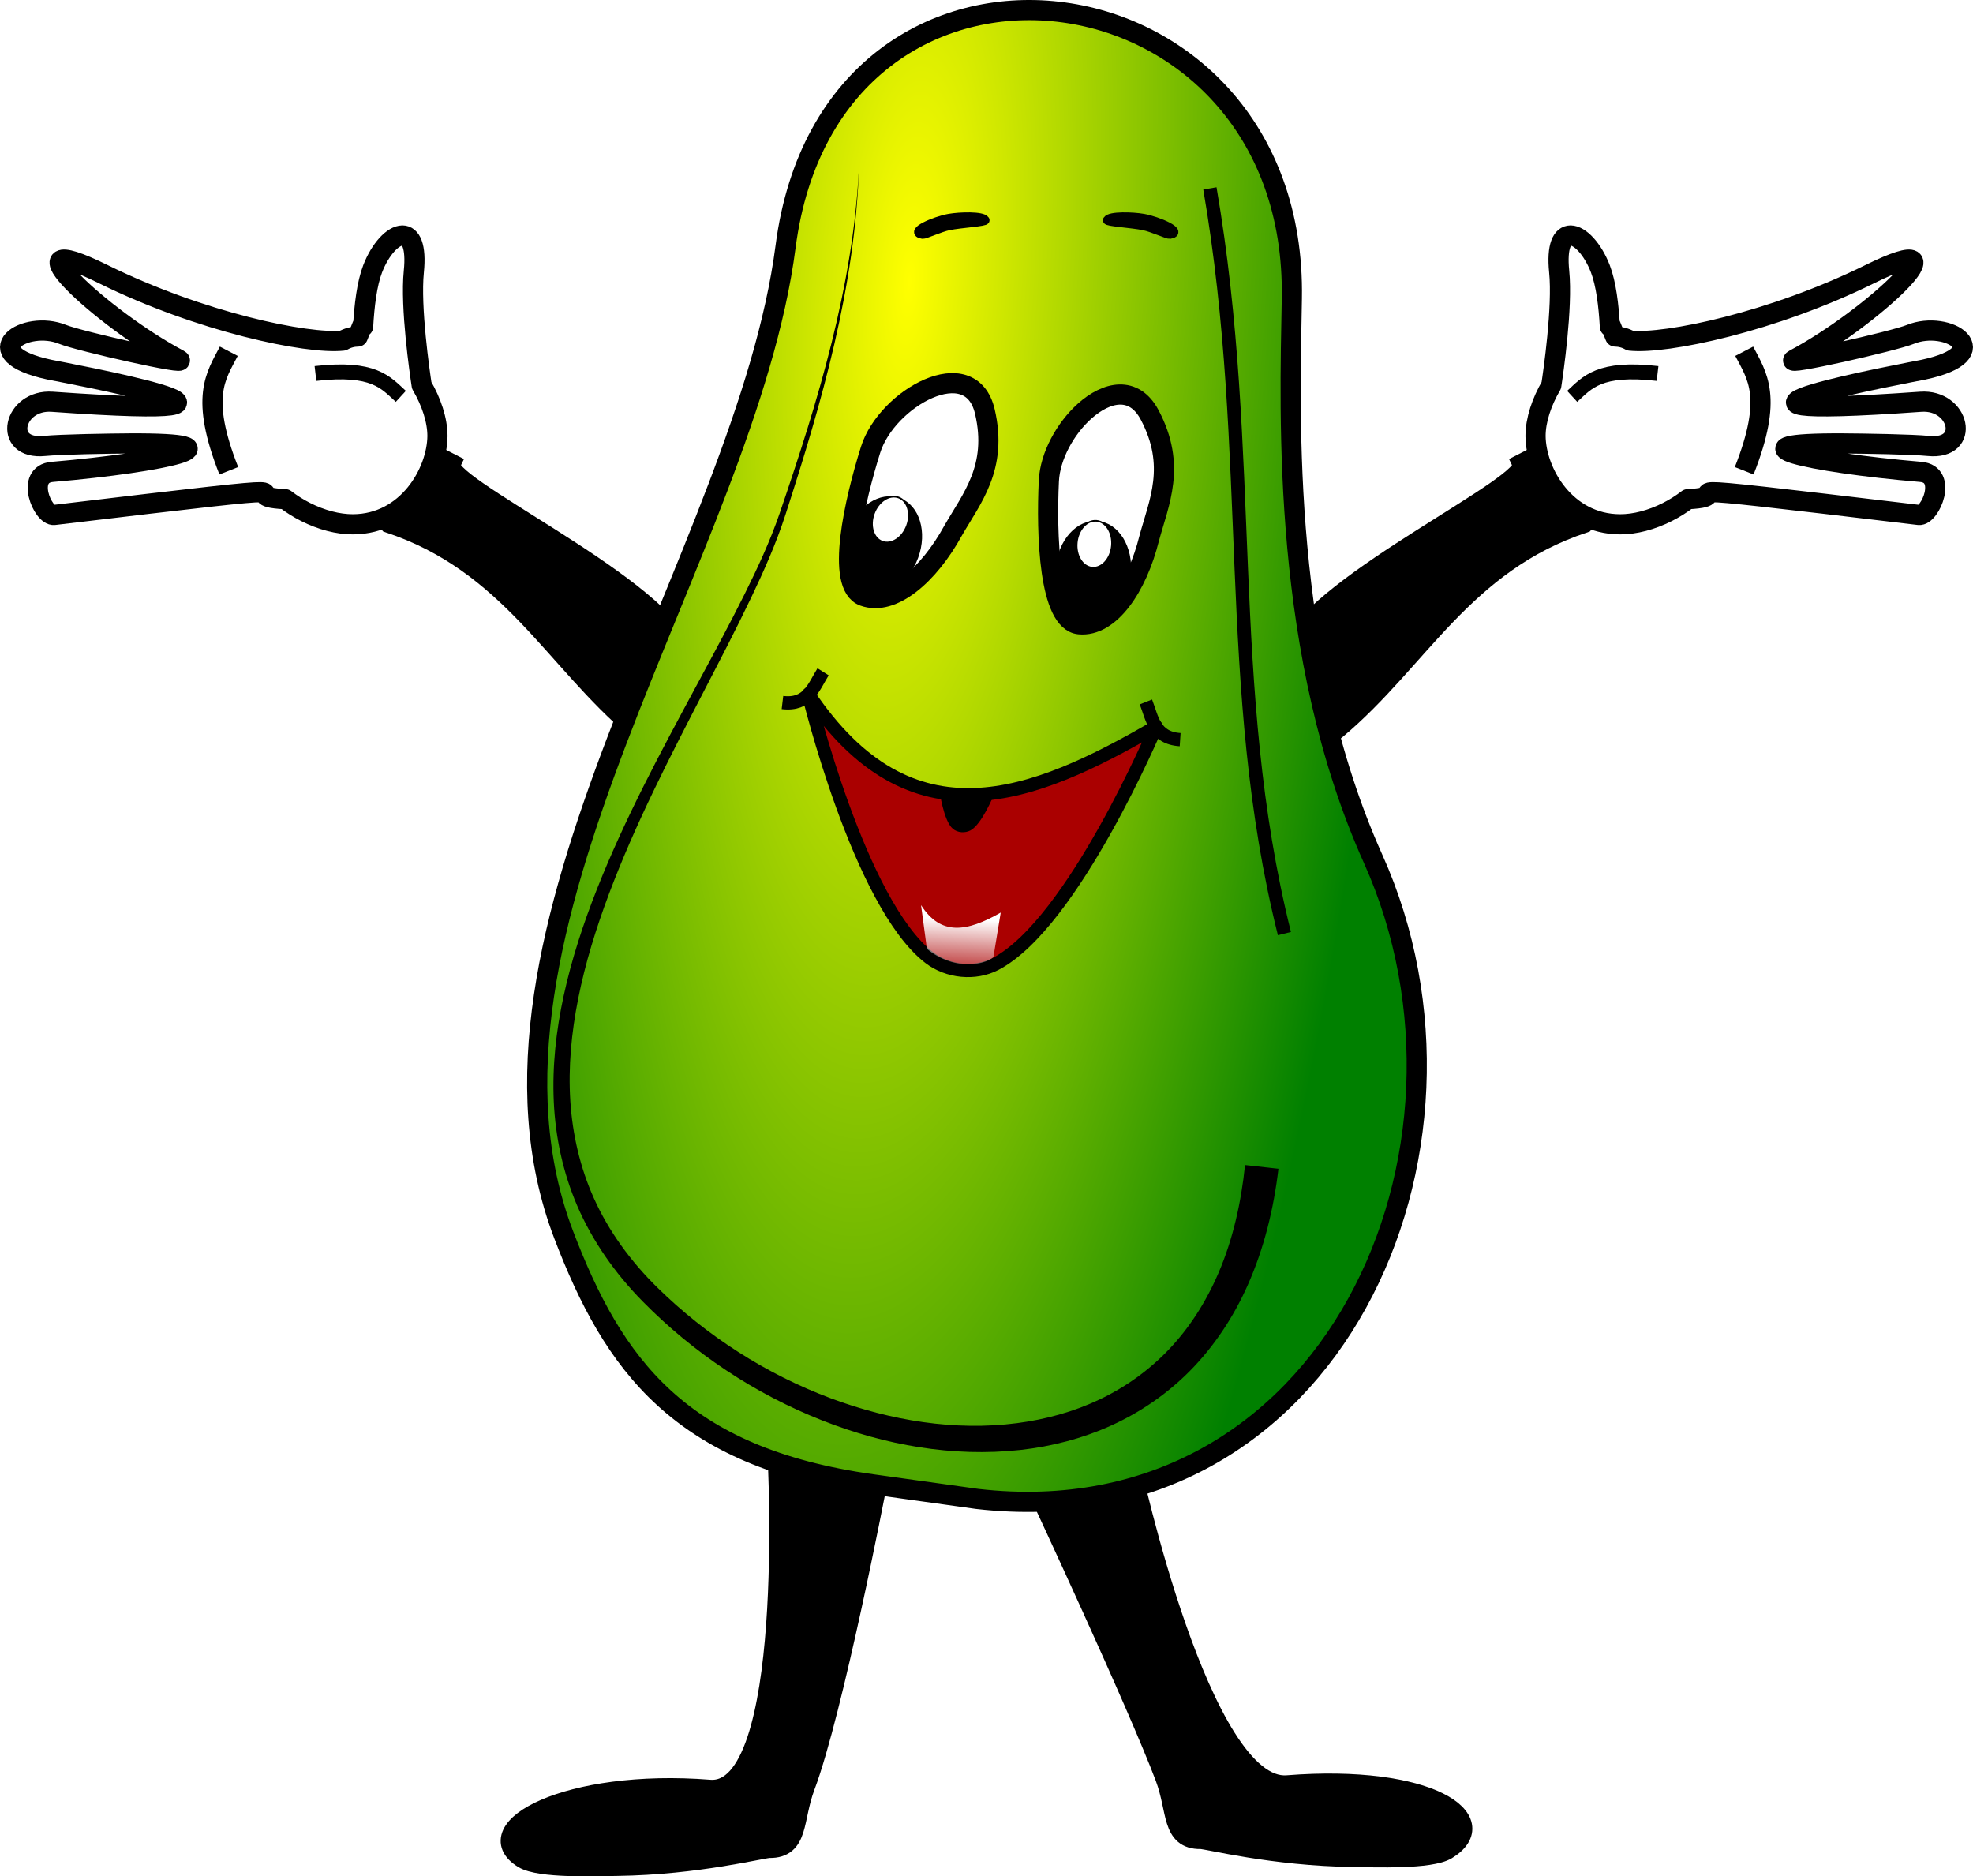 <?xml version="1.0" encoding="UTF-8" standalone="no"?>
<!-- Created with Inkscape (http://www.inkscape.org/) -->

<svg
   xmlns:dc="http://purl.org/dc/elements/1.1/"
   xmlns:cc="http://creativecommons.org/ns#"
   xmlns:rdf="http://www.w3.org/1999/02/22-rdf-syntax-ns#"
   xmlns:svg="http://www.w3.org/2000/svg"
   xmlns="http://www.w3.org/2000/svg"
   xmlns:xlink="http://www.w3.org/1999/xlink"
   xmlns:sodipodi="http://sodipodi.sourceforge.net/DTD/sodipodi-0.dtd"
   xmlns:inkscape="http://www.inkscape.org/namespaces/inkscape"
   width="587.078"
   height="558.292"
   id="svg2"
   version="1.1"
   inkscape:version="0.47 r22583"
   sodipodi:docname="palta.svg">
  <defs
     id="defs4">
    <inkscape:path-effect
       effect="skeletal"
       id="path-effect3027"
       is_visible="true"
       pattern="m 79.822,-230.031 10,5 0,-10 z"
       copytype="single_stretched"
       prop_scale="1"
       scale_y_rel="false"
       spacing="0"
       normal_offset="0"
       tang_offset="0"
       prop_units="false"
       vertical_pattern="false"
       fuse_tolerance="0" />
    <linearGradient
       inkscape:collect="always"
       id="linearGradient4012">
      <stop
         style="stop-color:#ffff00;stop-opacity:1;"
         offset="0"
         id="stop4014" />
      <stop
         style="stop-color:#008000;stop-opacity:1"
         offset="1"
         id="stop4016" />
    </linearGradient>
    <linearGradient
       id="linearGradient3944">
      <stop
         id="stop3946"
         offset="0"
         style="stop-color:#00d400;stop-opacity:0;" />
      <stop
         id="stop3950"
         offset="1"
         style="stop-color:#000000;stop-opacity:1" />
    </linearGradient>
    <linearGradient
       inkscape:collect="always"
       id="linearGradient3012">
      <stop
         style="stop-color:#ffffff;stop-opacity:1;"
         offset="0"
         id="stop3014" />
      <stop
         style="stop-color:#ffffff;stop-opacity:0;"
         offset="1"
         id="stop3016" />
    </linearGradient>
    <linearGradient
       id="linearGradient2943">
      <stop
         style="stop-color:#00d400;stop-opacity:1;"
         offset="0"
         id="stop2945" />
      <stop
         id="stop2951"
         offset="0.408"
         style="stop-color:#abc837;stop-opacity:1" />
      <stop
         style="stop-color:#008000;stop-opacity:1"
         offset="1"
         id="stop2947" />
    </linearGradient>
    <inkscape:perspective
       sodipodi:type="inkscape:persp3d"
       inkscape:vp_x="46.697631 : 597.77387 : 1"
       inkscape:vp_y="0 : 954.43651 : 0"
       inkscape:vp_z="639.02463 : 597.77387 : 1"
       inkscape:persp3d-origin="342.86112 : 430.37172 : 1"
       id="perspective10" />
    <inkscape:perspective
       id="perspective2926"
       inkscape:persp3d-origin="0.5 : 0.33333333 : 1"
       inkscape:vp_z="1 : 0.5 : 1"
       inkscape:vp_y="0 : 1000 : 0"
       inkscape:vp_x="0 : 0.5 : 1"
       sodipodi:type="inkscape:persp3d" />
    <linearGradient
       inkscape:collect="always"
       xlink:href="#linearGradient3944"
       id="linearGradient3942"
       gradientUnits="userSpaceOnUse"
       x1="240.803"
       y1="622.257"
       x2="272.818"
       y2="889.507" />
    <linearGradient
       inkscape:collect="always"
       xlink:href="#linearGradient3944"
       id="linearGradient3952"
       gradientUnits="userSpaceOnUse"
       x1="182.342"
       y1="629.217"
       x2="396.74"
       y2="930.291"
       gradientTransform="translate(376.669,0)" />
    <linearGradient
       inkscape:collect="always"
       xlink:href="#linearGradient3012"
       id="linearGradient4061"
       gradientUnits="userSpaceOnUse"
       gradientTransform="translate(-0.888,-1.112)"
       x1="246.093"
       y1="794.72"
       x2="246.981"
       y2="821.373" />
    <linearGradient
       inkscape:collect="always"
       xlink:href="#linearGradient3012"
       id="linearGradient4092"
       gradientUnits="userSpaceOnUse"
       gradientTransform="translate(-0.888,-1.112)"
       x1="246.093"
       y1="794.72"
       x2="246.981"
       y2="821.373" />
    <inkscape:perspective
       id="perspective3006"
       inkscape:persp3d-origin="0.5 : 0.33333333 : 1"
       inkscape:vp_z="1 : 0.5 : 1"
       inkscape:vp_y="0 : 1000 : 0"
       inkscape:vp_x="0 : 0.5 : 1"
       sodipodi:type="inkscape:persp3d" />
    <radialGradient
       inkscape:collect="always"
       xlink:href="#linearGradient4012"
       id="radialGradient3014"
       cx="275.522"
       cy="450.549"
       fx="275.522"
       fy="450.549"
       r="128.62"
       gradientTransform="matrix(-0.261,4.089,-1.156,-0.074,995.55,-800.034)"
       gradientUnits="userSpaceOnUse" />
    <filter
       id="filter3045"
       inkscape:label="Roughen"
       inkscape:menu="ABCs"
       inkscape:menu-tooltip="Small-scale roughening to edges and content"
       color-interpolation-filters="sRGB">
      <feTurbulence
         id="feTurbulence3047"
         numOctaves="3"
         seed="0"
         type="turbulence"
         baseFrequency="0.04"
         result="result91" />
      <feDisplacementMap
         id="feDisplacementMap3049"
         in2="result91"
         scale="6.6"
         yChannelSelector="G"
         xChannelSelector="R"
         in="SourceGraphic" />
    </filter>
    <filter
       inkscape:collect="always"
       id="filter3875"
       x="-0.183"
       width="1.366"
       y="-0.103"
       height="1.207"
       color-interpolation-filters="sRGB">
      <feGaussianBlur
         inkscape:collect="always"
         stdDeviation="16.444"
         id="feGaussianBlur3877" />
    </filter>
    <linearGradient
       inkscape:collect="always"
       xlink:href="#linearGradient3012"
       id="linearGradient3887"
       gradientUnits="userSpaceOnUse"
       gradientTransform="translate(-0.888,-1.112)"
       x1="246.093"
       y1="794.72"
       x2="246.981"
       y2="821.373" />
    <linearGradient
       inkscape:collect="always"
       xlink:href="#linearGradient3012"
       id="linearGradient3896"
       gradientUnits="userSpaceOnUse"
       gradientTransform="translate(-0.888,-1.112)"
       x1="246.093"
       y1="794.72"
       x2="246.981"
       y2="821.373" />
    <linearGradient
       inkscape:collect="always"
       xlink:href="#linearGradient3012"
       id="linearGradient3900"
       gradientUnits="userSpaceOnUse"
       gradientTransform="matrix(0.597,0.056,-0.067,0.716,324.564,-100.168)"
       x1="246.093"
       y1="794.72"
       x2="246.981"
       y2="821.373" />
    <filter
       inkscape:collect="always"
       id="filter3987"
       x="-1.188"
       width="3.376"
       y="-0.119"
       height="1.238"
       color-interpolation-filters="sRGB">
      <feGaussianBlur
         inkscape:collect="always"
         stdDeviation="10.976"
         id="feGaussianBlur3989" />
    </filter>
  </defs>
  <sodipodi:namedview
     id="base"
     pagecolor="#ffffff"
     bordercolor="#666666"
     borderopacity="1.0"
     inkscape:pageopacity="0.0"
     inkscape:pageshadow="2"
     inkscape:zoom="0.45100435"
     inkscape:cx="703.25408"
     inkscape:cy="124.06123"
     inkscape:document-units="px"
     inkscape:current-layer="layer1"
     showgrid="false"
     inkscape:snap-global="false"
     inkscape:window-width="1024"
     inkscape:window-height="717"
     inkscape:window-x="0"
     inkscape:window-y="24"
     inkscape:window-maximized="1" />
  <g
     inkscape:label="Capa 1"
     inkscape:groupmode="layer"
     id="layer1"
     transform="translate(-132.221,-209.171)">
    <path
       style="fill:#000000;fill-opacity:1;fill-rule:nonzero;stroke:#000000;stroke-width:6;stroke-linejoin:round;stroke-miterlimit:4;stroke-opacity:1"
       d="m 363.603,642.285 29.365,9.273 c 0,0 -12.853,66.881 -21.24,89.139 -3.676,9.757 -1.75,18.399 -10.561,18.305 -2.019,-0.02 -21.346,5.028 -45.391,5.34 -6.306,0.082 -22.922,0.754 -27.793,-2.211 -14.169,-8.625 12.969,-23.756 55.389,-20.414 25.847,2.036 20.23,-99.431 20.23,-99.431 z"
       id="rect3968"
       sodipodi:nodetypes="ccsssssc" />
    <path
       sodipodi:nodetypes="ccsssssc"
       id="path3971"
       d="m 468.544,644.934 -26.716,9.273 c 0,0 28.748,61.583 37.135,83.84 3.676,9.757 1.75,18.399 10.561,18.305 2.019,-0.02 21.346,5.028 45.391,5.34 6.306,0.082 22.922,0.754 27.793,-2.211 14.169,-8.625 -5.022,-22.432 -47.441,-19.089 -25.847,2.036 -46.723,-95.457 -46.723,-95.457 z"
       style="fill:#000000;fill-opacity:1;fill-rule:nonzero;stroke:#000000;stroke-width:6;stroke-linejoin:round;stroke-miterlimit:4;stroke-opacity:1" />
    <g
       id="g3881"
       transform="translate(179.711,-268.437)">
      <g
         id="g3888">
        <path
           style="fill:#000000;fill-opacity:1;fill-rule:nonzero;stroke:#000000;stroke-width:6;stroke-opacity:1"
           d="m 22.088,582.614 64.463,32.901 c -3.148,6.297 59.55,34.752 69.21,55.298 3.894,8.282 -6.806,29.6 -13.821,23.723 -24.488,-20.516 -37.745,-49.455 -73.699,-61.371 l -46.154,-50.551 z"
           id="rect3023"
           sodipodi:nodetypes="ccsscc" />
        <g
           transform="translate(-26.29,144.021)"
           id="g3051">
          <path
             style="fill:#ffffff;fill-opacity:1;fill-rule:nonzero;stroke:#000000;stroke-width:6;stroke-linejoin:round;stroke-miterlimit:4;stroke-opacity:1"
             d="m 98.562,403.656 c -2.791,-0.011 -6.588,3.982 -8.875,9.906 -1.709,4.427 -2.493,10.928 -2.844,17.219 -0.076,-0.117 -0.16,-0.222 -0.25,-0.344 l -1.312,3.281 c -1.553,0.03 -3.045,0.409 -4.469,1.219 -10.646,1.124 -42.434,-5.528 -71.292,-19.778 -30.551,-15.086 -0.625,13.153 22.482,25.412 4,2.122 -29.773,-5.526 -34.534,-7.477 -11.175,-4.58 -26.729,5.578 -4,10.469 2.824,0.608 83.518,15.442 0.875,9.562 -11.579,-0.824 -15.067,14.429 -2.281,13.156 4.84,-0.482 18.979,-0.714 25.369,-0.75 35.292,-0.197 10.64,5.603 -23.088,8.468 -8.154,0.693 -2.838,13.218 0.562,12.812 90.54,-10.796 50.151,-5.689 68.781,-4.688 1.89,1.464 3.947,2.742 6.062,3.812 4.648,2.351 9.632,3.675 14.094,3.656 16.184,-0.068 25.026,-15.46 25.125,-26.25 0,-4.79 -1.828,-10.211 -4.688,-15.094 -0.574,-3.756 -3.419,-23.219 -2.344,-33.844 0.772,-7.626 -0.912,-10.741 -3.375,-10.75 z"
             id="path3053"
             sodipodi:nodetypes="csccccssssssssscssccsc" />
          <path
             style="fill:none;stroke:#000000;stroke-width:6;stroke-linecap:butt;stroke-linejoin:miter;stroke-opacity:1"
             d="m 46.878,473.663 c -8.677,-21.978 -3.84,-28.188 0,-35.563"
             id="path3055"
             sodipodi:nodetypes="cc" />
          <path
             sodipodi:nodetypes="cc"
             id="path3057"
             d="m 72.664,444.717 c 17.359,-1.992 20.869,2.652 25.401,6.806"
             style="fill:none;stroke:#000000;stroke-width:4.437;stroke-linecap:butt;stroke-linejoin:miter;stroke-opacity:1" />
        </g>
      </g>
      <g
         id="g3928"
         transform="matrix(-1,0,0,1,492.097,0)">
        <path
           sodipodi:nodetypes="ccsscc"
           id="path3930"
           d="m 22.088,582.614 64.463,32.901 c -3.148,6.297 59.55,34.752 69.21,55.298 3.894,8.282 -6.806,29.6 -13.821,23.723 -24.488,-20.516 -37.745,-49.455 -73.699,-61.371 l -46.154,-50.551 z"
           style="fill:#000000;fill-opacity:1;fill-rule:nonzero;stroke:#000000;stroke-width:6;stroke-opacity:1" />
        <g
           id="g3932"
           transform="translate(-26.29,144.021)">
          <path
             sodipodi:nodetypes="csccccssssssssscssccsc"
             id="path3934"
             d="m 98.562,403.656 c -2.791,-0.011 -6.588,3.982 -8.875,9.906 -1.709,4.427 -2.493,10.928 -2.844,17.219 -0.076,-0.117 -0.16,-0.222 -0.25,-0.344 l -1.312,3.281 c -1.553,0.03 -3.045,0.409 -4.469,1.219 -10.646,1.124 -42.434,-5.528 -71.292,-19.778 -30.551,-15.086 -0.625,13.153 22.482,25.412 4,2.122 -29.773,-5.526 -34.534,-7.477 -11.175,-4.58 -26.729,5.578 -4,10.469 2.824,0.608 83.518,15.442 0.875,9.562 -11.579,-0.824 -15.067,14.429 -2.281,13.156 4.84,-0.482 18.979,-0.714 25.369,-0.75 35.292,-0.197 10.64,5.603 -23.088,8.468 -8.154,0.693 -2.838,13.218 0.562,12.812 90.54,-10.796 50.151,-5.689 68.781,-4.688 1.89,1.464 3.947,2.742 6.062,3.812 4.648,2.351 9.632,3.675 14.094,3.656 16.184,-0.068 25.026,-15.46 25.125,-26.25 0,-4.79 -1.828,-10.211 -4.688,-15.094 -0.574,-3.756 -3.419,-23.219 -2.344,-33.844 0.772,-7.626 -0.912,-10.741 -3.375,-10.75 z"
             style="fill:#ffffff;fill-opacity:1;fill-rule:nonzero;stroke:#000000;stroke-width:6;stroke-linejoin:round;stroke-miterlimit:4;stroke-opacity:1" />
          <path
             sodipodi:nodetypes="cc"
             id="path3936"
             d="m 46.878,473.663 c -8.677,-21.978 -3.84,-28.188 0,-35.563"
             style="fill:none;stroke:#000000;stroke-width:6;stroke-linecap:butt;stroke-linejoin:miter;stroke-opacity:1" />
          <path
             style="fill:none;stroke:#000000;stroke-width:4.437;stroke-linecap:butt;stroke-linejoin:miter;stroke-opacity:1"
             d="m 72.664,444.717 c 17.359,-1.992 20.869,2.652 25.401,6.806"
             id="path3938"
             sodipodi:nodetypes="cc" />
        </g>
      </g>
    </g>
    <path
       style="fill:url(#radialGradient3014);fill-opacity:1;fill-rule:nonzero;stroke:#000000;stroke-width:6;stroke-linejoin:round;stroke-miterlimit:4;stroke-opacity:1"
       d="m 365.973,282.541 c 13.548,-104.512 152.492,-86.996 150.641,15.494 -0.642,35.561 -3.089,105.956 24.195,166.699 38.931,86.675 -12.442,202.493 -117.788,190.434 l -31.16,-4.343 C 334.333,642.808 314.666,615.1 299.965,576.618 265.511,486.43 354.174,373.559 365.973,282.541 z"
       id="rect2932"
       sodipodi:nodetypes="cssssss" />
    <g
       id="g3020"
       transform="matrix(0.967,0.254,-0.254,0.967,240.354,-298.403)">
      <path
         style="fill:#ffffff;fill-opacity:1;fill-rule:nonzero;stroke:#000000;stroke-width:6;stroke-linejoin:round;stroke-miterlimit:4;stroke-opacity:1"
         d="m 338.818,599.229 c -3.606,14.468 -11.694,26.391 -20.767,25.544 -9.074,-0.847 -9.84,-26.843 -9.076,-42.688 0.774,-16.041 21.372,-35.873 29.99,-19.616 8.045,15.176 2.735,26.079 -0.147,36.76 z"
         id="path2953"
         sodipodi:nodetypes="csssc" />
      <path
         transform="matrix(0.996,0.093,-0.093,0.996,160.481,-0.025)"
         d="m 225.714,590.934 c 0,7.89 -4.797,14.286 -10.714,14.286 -5.917,0 -10.714,-6.396 -10.714,-14.286 0,-7.89 4.797,-14.286 10.714,-14.286 5.917,0 10.714,6.396 10.714,14.286 z"
         sodipodi:ry="14.285714"
         sodipodi:rx="10.714286"
         sodipodi:cy="590.93359"
         sodipodi:cx="215"
         id="path2967"
         style="fill:#000000;fill-opacity:1;fill-rule:nonzero;stroke:#000000;stroke-width:1;stroke-linejoin:round;stroke-miterlimit:4;stroke-opacity:1;stroke-dasharray:none"
         sodipodi:type="arc" />
      <path
         sodipodi:type="arc"
         style="fill:#ffffff;fill-opacity:1;fill-rule:nonzero;stroke:#000000;stroke-width:1;stroke-linejoin:round;stroke-miterlimit:4;stroke-opacity:1;stroke-dasharray:none"
         id="path2969"
         sodipodi:cx="215"
         sodipodi:cy="590.93359"
         sodipodi:rx="10.714286"
         sodipodi:ry="14.285714"
         d="m 225.714,590.934 c 0,7.89 -4.797,14.286 -10.714,14.286 -5.917,0 -10.714,-6.396 -10.714,-14.286 0,-7.89 4.797,-14.286 10.714,-14.286 5.917,0 10.714,6.396 10.714,14.286 z"
         transform="matrix(0.488,0.046,-0.046,0.488,242.229,302.459)" />
    </g>
    <path
       style="fill:#ffffff;fill-opacity:1;fill-rule:nonzero;stroke:#000000;stroke-width:6;stroke-linejoin:round;stroke-miterlimit:4;stroke-opacity:1"
       d="m 474.159,369.38 c -3.606,14.468 -11.694,26.391 -20.767,25.544 -9.074,-0.847 -9.84,-26.843 -9.076,-42.688 0.357,-7.393 4.923,-15.59 10.588,-20.69 6.627,-5.966 14.756,-7.691 19.403,1.074 8.045,15.176 2.735,26.079 -0.147,36.76 z"
       id="path2873"
       sodipodi:nodetypes="cssssc" />
    <path
       transform="matrix(0.996,0.093,-0.093,0.996,298.358,-229.637)"
       d="m 225.714,590.934 c 0,7.89 -4.797,14.286 -10.714,14.286 -5.917,0 -10.714,-6.396 -10.714,-14.286 0,-7.89 4.797,-14.286 10.714,-14.286 5.917,0 10.714,6.396 10.714,14.286 z"
       sodipodi:ry="14.285714"
       sodipodi:rx="10.714286"
       sodipodi:cy="590.93359"
       sodipodi:cx="215"
       id="path2971"
       style="fill:#000000;fill-opacity:1;fill-rule:nonzero;stroke:#000000;stroke-width:1;stroke-linejoin:round;stroke-miterlimit:4;stroke-opacity:1;stroke-dasharray:none"
       sodipodi:type="arc" />
    <path
       sodipodi:type="arc"
       style="fill:#ffffff;fill-opacity:1;fill-rule:nonzero;stroke:#000000;stroke-width:1;stroke-linejoin:round;stroke-miterlimit:4;stroke-opacity:1;stroke-dasharray:none"
       id="path2973"
       sodipodi:cx="215"
       sodipodi:cy="590.93359"
       sodipodi:rx="10.714286"
       sodipodi:ry="14.285714"
       d="m 225.714,590.934 c 0,7.89 -4.797,14.286 -10.714,14.286 -5.917,0 -10.714,-6.396 -10.714,-14.286 0,-7.89 4.797,-14.286 10.714,-14.286 5.917,0 10.714,6.396 10.714,14.286 z"
       transform="matrix(0.488,0.046,-0.046,0.488,380.106,72.847)" />
    <path
       style="fill:#ff8080;fill-opacity:1;fill-rule:nonzero;stroke:#000000;stroke-width:0.657;stroke-linejoin:round;stroke-miterlimit:4;stroke-opacity:1"
       d="m 372.769,415.716 c 30.551,45.467 66.692,31.041 103.482,9.658 0,0 -24.685,58.571 -47.81,70.63 -6.109,3.186 -14.177,2.351 -19.635,-1.833 -20.99,-16.088 -36.037,-78.455 -36.037,-78.455 z"
       id="rect2975"
       sodipodi:nodetypes="ccssc" />
    <path
       style="fill:none;stroke:#000000;stroke-width:3.941;stroke-linecap:butt;stroke-linejoin:miter;stroke-opacity:1"
       d="m 473.189,418.028 c 1.909,4.847 2.458,10.706 10.194,11.22"
       id="path2984"
       sodipodi:nodetypes="cc" />
    <path
       sodipodi:nodetypes="cc"
       id="path2999"
       d="m 377.137,409.064 c -2.773,4.41 -4.397,10.066 -12.094,9.14"
       style="fill:none;stroke:#000000;stroke-width:3.941;stroke-linecap:butt;stroke-linejoin:miter;stroke-opacity:1" />
    <path
       sodipodi:nodetypes="ccssc"
       id="path2980"
       d="m 372.769,415.716 c 30.551,45.467 66.692,31.041 103.482,9.658 0,0 -24.685,58.571 -47.81,70.63 -6.109,3.186 -14.177,2.351 -19.635,-1.833 -20.99,-16.088 -36.037,-78.455 -36.037,-78.455 z"
       style="fill:#aa0000;fill-opacity:1;fill-rule:nonzero;stroke:#000000;stroke-width:3.941;stroke-linejoin:round;stroke-miterlimit:4;stroke-opacity:1" />
    <path
       style="fill:url(#linearGradient3900);fill-opacity:1;fill-rule:nonzero;stroke:none"
       d="m 406.286,478.491 c 5.87,9.184 13.594,7.985 23.705,2.212 l -2.174,13.252 c -2.774,2.51 -12.074,4.045 -19.798,-2.49 l -1.733,-12.974 z"
       id="rect3001"
       sodipodi:nodetypes="ccccc" />
    <path
       style="fill:#000000;fill-opacity:1;fill-rule:nonzero;stroke:none"
       d="m 411.76,444.386 16.091,1.502 c 0,0 -3.502,8.587 -6.858,10.364 -1.635,0.866 -3.858,0.723 -5.269,-0.492 -2.778,-2.391 -3.965,-11.374 -3.965,-11.374 z"
       id="rect3020"
       sodipodi:nodetypes="ccssc" />
    <path
       style="fill:#000000;fill-opacity:1;fill-rule:nonzero;stroke:#000000;stroke-width:2.604;stroke-linejoin:round;stroke-miterlimit:4;stroke-opacity:1"
       d="m 414.606,274.099 c 3.263,-0.58 9.936,-0.761 10.751,0.549 0.355,0.571 -7.254,0.994 -10.851,1.736 -2.582,0.532 -7.099,2.649 -7.741,2.547 -4.335,-0.683 3.593,-4.077 7.841,-4.832 z"
       id="rect4003"
       sodipodi:nodetypes="cssss" />
    <path
       sodipodi:nodetypes="cssss"
       id="path3018"
       d="m 472.467,274.099 c -3.263,-0.58 -9.936,-0.761 -10.751,0.549 -0.355,0.571 7.254,0.994 10.851,1.736 2.582,0.532 7.099,2.649 7.741,2.547 4.335,-0.683 -3.593,-4.077 -7.841,-4.832 z"
       style="fill:#000000;fill-opacity:1;fill-rule:nonzero;stroke:#000000;stroke-width:2.604;stroke-linejoin:round;stroke-miterlimit:4;stroke-opacity:1" />
    <path
       style="fill:#000000;fill-rule:evenodd;stroke:none;filter:url(#filter3875)"
       d="m 387.806,259.015 c -1.684,35.303 -12.155,69.469 -23.598,102.887 -2.828,8.258 -6.532,16.206 -10.437,24.061 -4.562,9.173 -9.454,18.19 -14.329,27.232 0,10e-6 -10e-6,2e-5 -10e-6,3e-5 -10.64,19.726 -21.314,39.565 -29.605,60.549 -4.058,10.271 -7.531,20.831 -9.889,31.701 0,10e-6 0,10e-6 0,2e-5 -2.242,10.326 -3.442,20.967 -2.941,31.637 0.496,10.503 2.74,20.974 6.906,30.719 4.599,10.715 11.425,20.368 19.566,28.63 15.084,15.335 33.407,27.532 53.513,35.424 10e-6,0 2e-5,10e-6 3e-5,10e-6 18.48,7.28 38.729,10.938 58.793,8.741 1e-5,0 2e-5,0 3e-5,0 9.315,-1.03 18.549,-3.408 27.192,-7.326 1e-5,-1e-5 2e-5,-1e-5 3e-5,-2e-5 8.614,-3.912 16.538,-9.374 23.241,-16.124 7.266,-7.339 13.004,-16.05 17.18,-25.392 4.954,-11.094 7.83,-22.943 9.231,-34.823 l -9.939,-1.104 c -1.153,11.109 -3.58,22.055 -7.918,32.142 -3.638,8.469 -8.618,16.361 -14.943,22.934 -5.811,6.061 -12.79,11.047 -20.422,14.67 -10e-6,0 -10e-6,0 -2e-5,0 -7.67,3.65 -16.034,5.943 -24.575,7.045 -10e-6,0 -10e-6,0 -2e-5,0 -18.449,2.401 -37.575,-0.764 -55.315,-7.358 -1e-5,0 -2e-5,0 -2e-5,-10e-6 -19.284,-7.195 -37.052,-18.585 -51.794,-33.076 -7.801,-7.679 -14.387,-16.629 -18.829,-26.566 -4.05,-9.022 -6.327,-18.861 -6.971,-28.812 -0.659,-10.132 0.333,-20.394 2.334,-30.466 2.11,-10.607 5.345,-21.013 9.173,-31.213 7.823,-20.841 18.119,-40.757 28.423,-60.659 0,-10e-6 10e-6,-2e-5 10e-6,-3e-5 4.722,-9.118 9.476,-18.243 13.907,-27.538 0,-10e-6 0,-10e-6 0,-2e-5 3.793,-7.952 7.397,-16.048 10.128,-24.47 10.909,-33.638 20.823,-68.121 21.917,-103.447 z"
       id="path3025"
       inkscape:path-effect="#path-effect3027"
       inkscape:original-d="m 387.80622,259.01471 c -1.44017,36.60779 -11.69175,69.97 -22.75747,103.16717 -19.92156,59.76469 -109.36782,162.2046 -39.44627,232.12615 61.1648,61.1648 170.70359,64.27608 182.05972,-37.92911" />
    <path
       style="fill:none;stroke:#000000;stroke-width:4;stroke-linecap:butt;stroke-linejoin:miter;stroke-opacity:1;filter:url(#filter3987)"
       d="m 492.235,265.23 c 13.692,79.606 3.818,148.307 22.173,221.727"
       id="path3909" />
  </g>
</svg>
